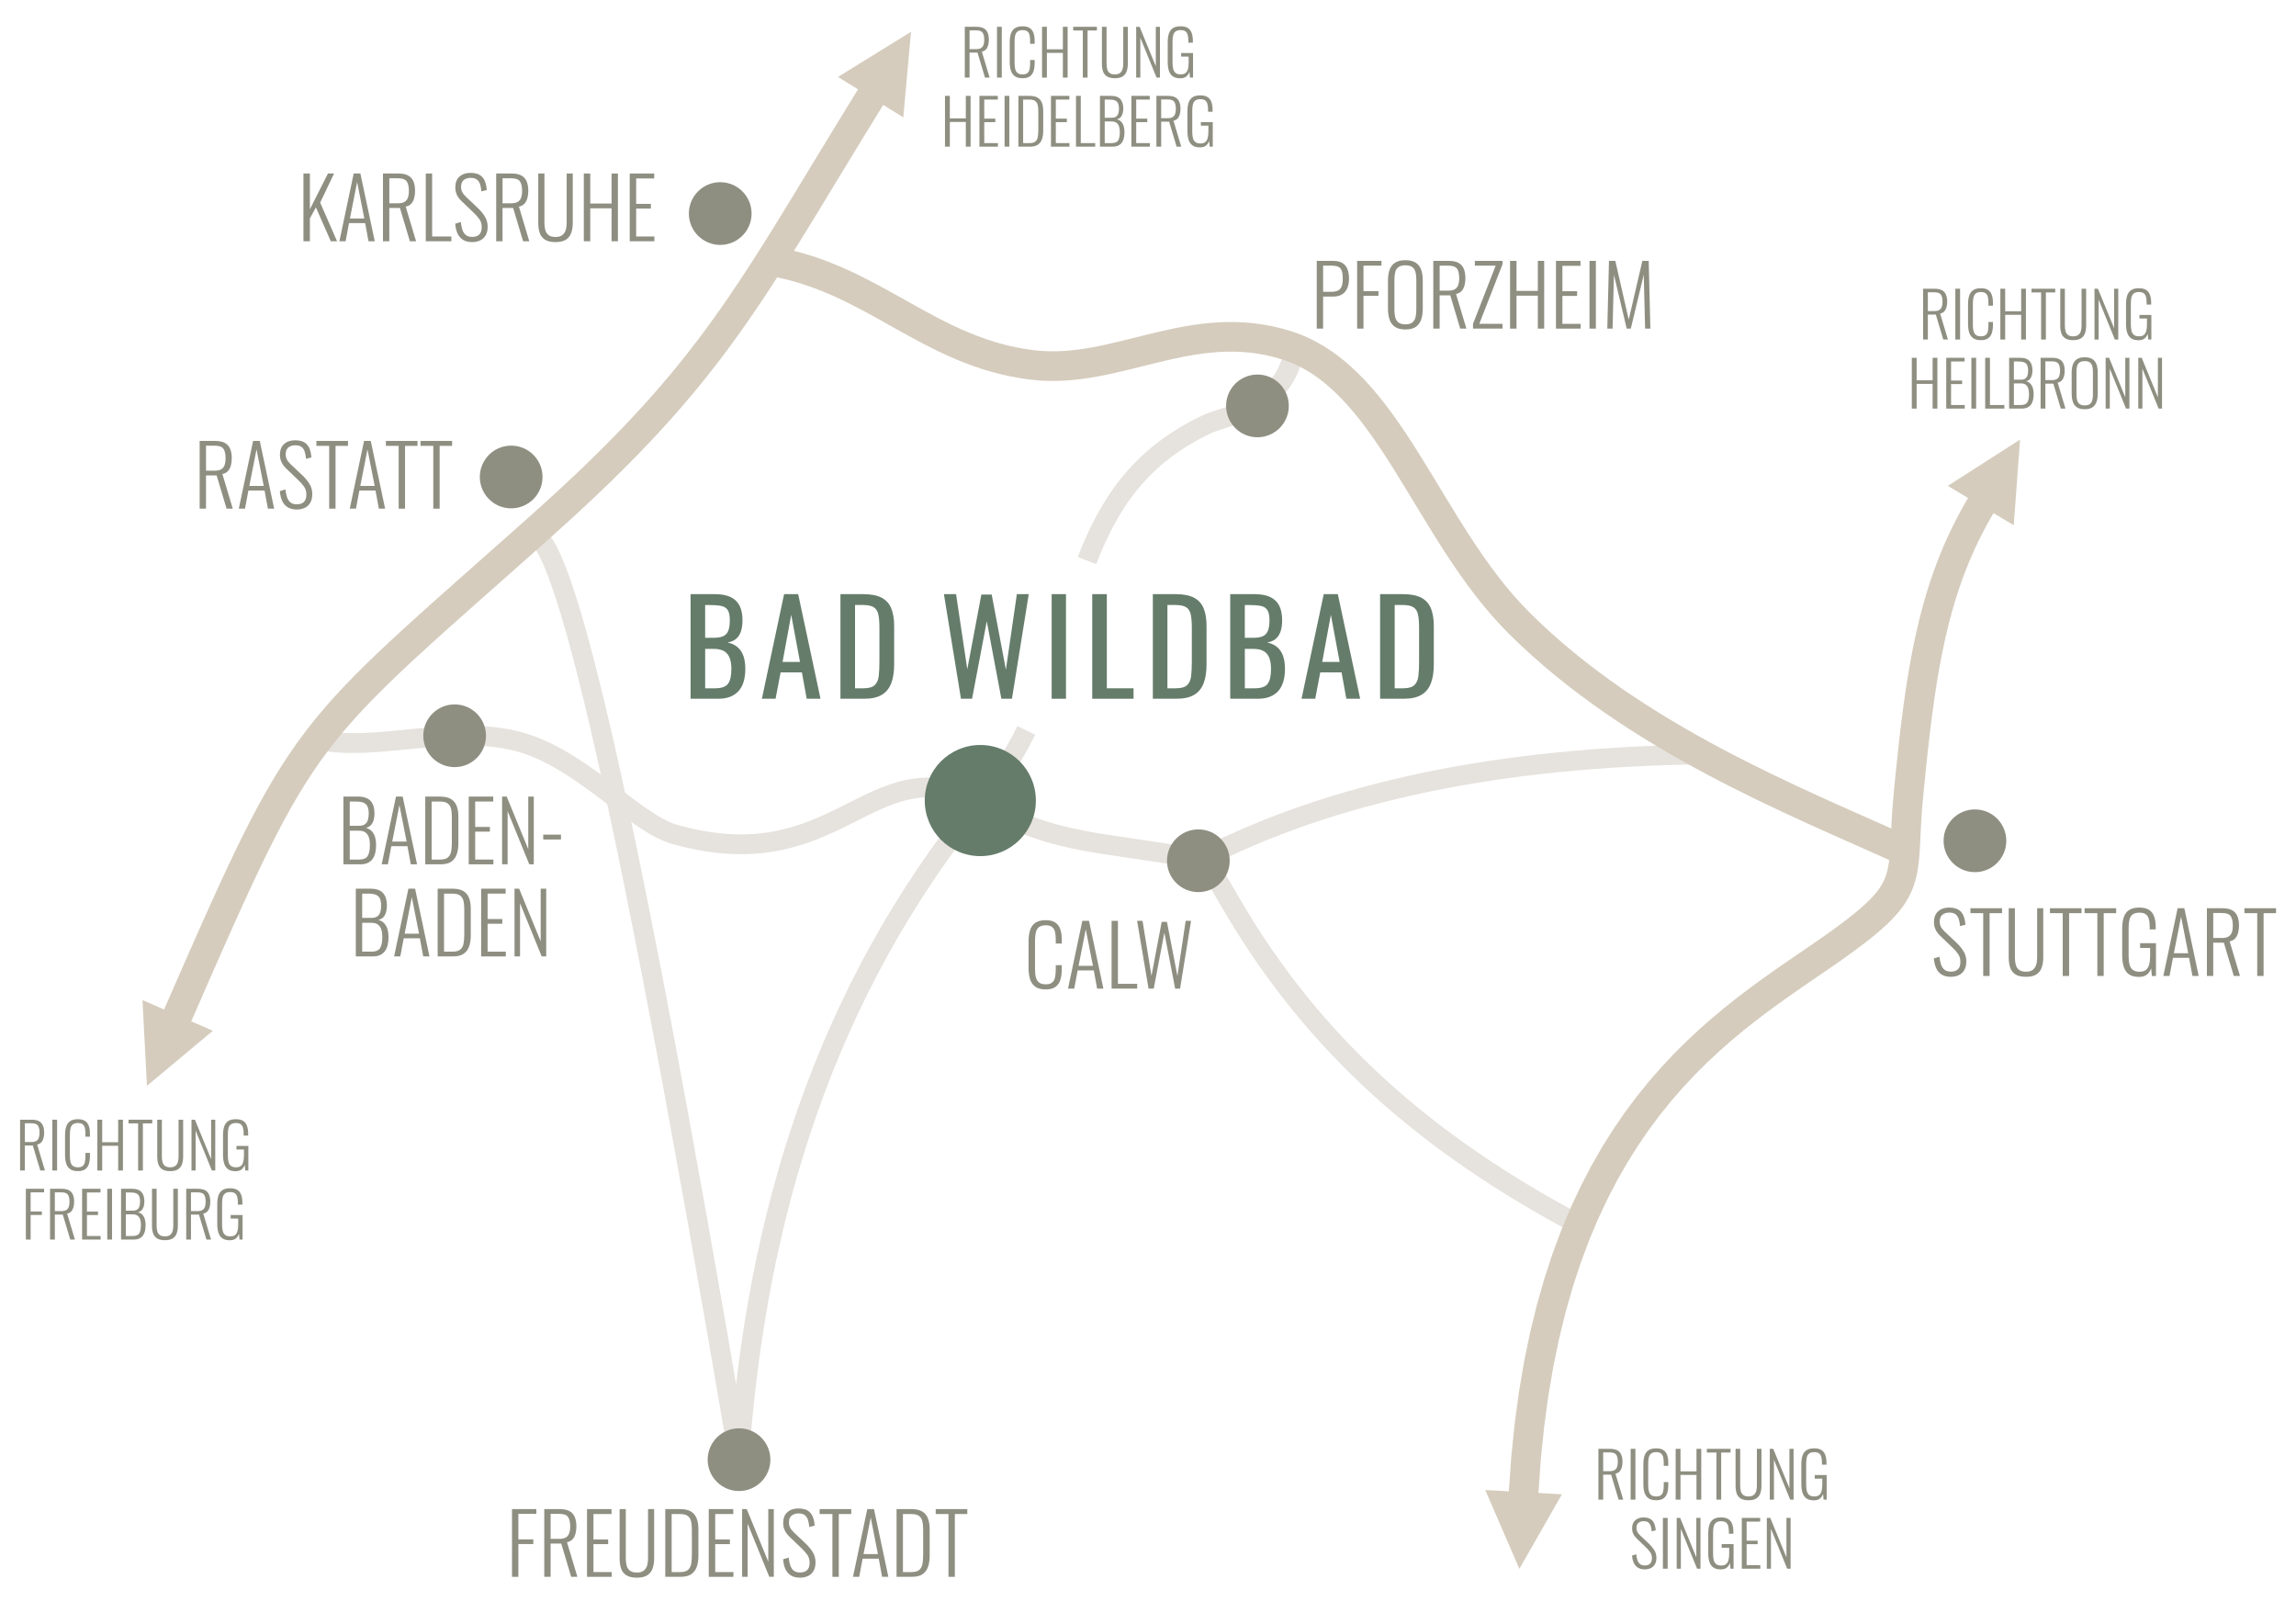 <svg xmlns="http://www.w3.org/2000/svg" xmlns:xlink="http://www.w3.org/1999/xlink" xml:space="preserve" width="232.481mm" height="163.336mm" style="shape-rendering:geometricPrecision; text-rendering:geometricPrecision; image-rendering:optimizeQuality; fill-rule:evenodd; clip-rule:evenodd" viewBox="0 0 236238 165976">
 <defs>
  <style type="text/css">
   <![CDATA[
    .str0 {stroke:#E6E2DD;stroke-width:2032.33}
    .str1 {stroke:#E6E2DD;stroke-width:2032.33;stroke-linejoin:round}
    .str2 {stroke:#D5CCBD;stroke-width:3048.49}
    .fil0 {fill:none}
    .fil5 {fill:#657C6A}
    .fil1 {fill:#8E8F81}
    .fil3 {fill:#657C6A;fill-rule:nonzero}
    .fil2 {fill:#8E8F81;fill-rule:nonzero}
    .fil4 {fill:#D5CCBD;fill-rule:nonzero}
   ]]>
  </style>
 </defs>
 <g id="Ebene_x0020_1">
  <rect class="fil0" width="236238" height="165976"></rect>
  <path class="fil0 str0" d="M162500 126024c-15478,-8203 -27365,-18412 -35944,-33275 -2816,-4880 -2499,-4299 -8530,-5243 -5586,-874 -11592,-1320 -17161,-5151 -11446,-5584 -14551,8291 -31514,3458 -4154,-1184 -9850,-8177 -16584,-9665 -6894,-1523 -14151,1192 -20086,-30"></path>
  <circle class="fil1" cx="74104" cy="21968" r="3226"></circle>
  <circle class="fil1" cx="203204" cy="86494" r="3226"></circle>
  <circle class="fil1" cx="46778" cy="75690" r="3226"></circle>
  <path class="fil0 str1" d="M105595 75138c-1221,2481 -2734,4911 -4731,7217 -16085,19790 -23080,42853 -24825,67806 -12140,-71457 -18644,-97474 -21607,-94938"></path>
  <path class="fil0 str1" d="M133120 35781c-513,5975 -7284,7103 -8781,7793 -7067,3259 -10264,8319 -12496,14095"></path>
  <circle class="fil1" cx="52595" cy="49069" r="3226"></circle>
  <path class="fil0 str0" d="M175037 77616c-20628,262 -37993,3787 -51738,10931"></path>
  <polygon class="fil2" points="31222,24819 31222,17850 31884,17850 31884,21532 33743,17850 34371,17850 32943,20844 34680,24819 34035,24819 32504,21335 31884,22470 31884,24819 "></polygon>
  <path id="1" class="fil2" d="M34921 24819l1471 -6969 688 0 1480 6969 -645 0 -344 -1867 -1660 0 -353 1867 -637 0zm1084 -2340l1480 0 -740 -3760 -740 3760z"></path>
  <path id="2" class="fil2" d="M39404 24819l0 -6969 1574 0c436,0 779,70 1028,211 249,141 429,344 538,611 109,267 163,584 163,951 0,258 -29,502 -86,731 -57,229 -155,424 -293,585 -138,161 -333,267 -585,318l1067 3562 -637 0 -1024 -3424 -1093 0 0 3424 -654 0zm654 -3906l886 0c292,0 519,-49 680,-146 161,-98 275,-241 344,-430 69,-189 103,-427 103,-714 0,-430 -75,-751 -224,-964 -149,-212 -445,-318 -886,-318l-903 0 0 2572z"></path>
  <polygon id="3" class="fil2" points="43809,24819 43809,17850 44463,17850 44463,24329 46441,24329 46441,24819 "></polygon>
  <path id="4" class="fil2" d="M48575 24905c-379,0 -693,-79 -942,-237 -249,-158 -437,-379 -564,-662 -126,-284 -204,-615 -232,-994l576 -172c29,287 80,546 155,779 75,232 192,416 353,551 161,135 381,202 663,202 310,0 551,-80 723,-241 172,-161 258,-416 258,-766 0,-310 -76,-576 -228,-800 -152,-224 -360,-459 -624,-705l-1230 -1179c-218,-212 -379,-432 -482,-658 -103,-227 -155,-475 -155,-744 0,-482 143,-852 430,-1110 287,-258 668,-387 1144,-387 247,0 469,32 667,95 198,63 367,165 508,305 141,141 251,323 331,546 80,224 135,496 163,817l-559 146c-23,-292 -70,-543 -142,-753 -72,-209 -184,-368 -336,-477 -152,-109 -363,-164 -632,-164 -287,0 -522,75 -706,224 -184,149 -275,381 -275,697 0,189 36,361 108,516 72,155 199,321 383,499l1230 1162c275,258 513,545 714,860 201,316 301,671 301,1067 0,350 -67,642 -202,878 -135,235 -323,412 -563,529 -241,118 -519,176 -835,176z"></path>
  <path id="5" class="fil2" d="M51053 24819l0 -6969 1574 0c436,0 779,70 1028,211 249,141 429,344 538,611 109,267 163,584 163,951 0,258 -29,502 -86,731 -57,229 -155,424 -293,585 -138,161 -333,267 -585,318l1067 3562 -637 0 -1024 -3424 -1093 0 0 3424 -654 0zm654 -3906l886 0c292,0 519,-49 680,-146 161,-98 275,-241 344,-430 69,-189 103,-427 103,-714 0,-430 -75,-751 -224,-964 -149,-212 -445,-318 -886,-318l-903 0 0 2572z"></path>
  <path id="6" class="fil2" d="M57162 24905c-470,0 -836,-85 -1097,-254 -261,-169 -440,-404 -538,-706 -98,-301 -146,-644 -146,-1028l0 -5068 637 0 0 5085c0,270 30,515 90,736 60,221 173,394 340,520 166,126 404,189 714,189 298,0 531,-65 697,-194 166,-129 282,-303 348,-520 66,-218 99,-462 99,-731l0 -5085 628 0 0 5068c0,384 -52,727 -155,1028 -103,301 -284,536 -542,706 -258,169 -617,254 -1076,254z"></path>
  <polygon id="7" class="fil2" points="60070,24819 60070,17850 60732,17850 60732,20939 62926,20939 62926,17850 63580,17850 63580,24819 62926,24819 62926,21429 60732,21429 60732,24819 "></polygon>
  <polygon id="8" class="fil2" points="64793,24819 64793,17850 67314,17850 67314,18358 65455,18358 65455,20973 66970,20973 66970,21455 65455,21455 65455,24329 67331,24329 67331,24819 "></polygon>
  <path class="fil2" d="M135481 33806l0 -6969 1669 0c419,0 749,77 989,232 241,155 412,370 512,645 100,275 151,599 151,972 0,327 -53,630 -159,908 -106,278 -281,500 -525,667 -244,166 -564,250 -959,250l-1024 0 0 3295 -654 0zm654 -3786l835 0c281,0 509,-42 684,-125 175,-83 303,-222 383,-417 80,-195 121,-459 121,-791 0,-356 -34,-632 -103,-830 -69,-198 -188,-336 -357,-413 -169,-77 -409,-116 -718,-116l-843 0 0 2693z"></path>
  <polygon id="1" class="fil2" points="139637,33806 139637,26837 142140,26837 142140,27327 140290,27327 140290,29951 141830,29951 141830,30433 140290,30433 140290,33806 "></polygon>
  <path id="2" class="fil2" d="M144609 33892c-465,0 -827,-90 -1088,-271 -261,-181 -444,-433 -551,-757 -106,-324 -159,-695 -159,-1114l0 -2891c0,-424 56,-793 168,-1105 112,-313 298,-555 559,-727 261,-172 618,-258 1071,-258 447,0 802,86 1063,258 261,172 446,414 555,727 109,313 163,681 163,1105l0 2899c0,419 -53,787 -159,1106 -106,318 -288,569 -546,753 -258,184 -617,275 -1076,275zm0 -525c304,0 536,-62 697,-185 161,-123 271,-295 331,-516 60,-221 90,-477 90,-770l0 -3158c0,-293 -30,-548 -90,-766 -60,-218 -171,-386 -331,-503 -161,-118 -393,-176 -697,-176 -310,0 -546,59 -710,176 -163,118 -275,285 -336,503 -60,218 -90,473 -90,766l0 3158c0,293 30,549 90,770 60,221 172,393 336,516 164,123 400,185 710,185z"></path>
  <path id="3" class="fil2" d="M147474 33806l0 -6969 1574 0c436,0 779,70 1028,211 249,141 429,344 538,611 109,267 163,584 163,951 0,258 -29,502 -86,731 -57,229 -155,424 -293,585 -138,161 -333,267 -585,318l1067 3562 -637 0 -1024 -3424 -1093 0 0 3424 -654 0zm654 -3906l886 0c292,0 519,-49 680,-146 161,-98 275,-241 344,-430 69,-189 103,-427 103,-714 0,-430 -75,-751 -224,-964 -149,-212 -445,-318 -886,-318l-903 0 0 2572z"></path>
  <polygon id="4" class="fil2" points="151561,33806 151561,33315 153893,27327 151750,27327 151750,26837 154598,26837 154598,27181 152206,33315 154598,33315 154598,33806 "></polygon>
  <polygon id="5" class="fil2" points="155372,33806 155372,26837 156035,26837 156035,29926 158229,29926 158229,26837 158883,26837 158883,33806 158229,33806 158229,30416 156035,30416 156035,33806 "></polygon>
  <polygon id="6" class="fil2" points="160096,33806 160096,26837 162617,26837 162617,27345 160758,27345 160758,29960 162272,29960 162272,30442 160758,30442 160758,33315 162634,33315 162634,33806 "></polygon>
  <polygon id="7" class="fil2" points="163546,33806 163546,26837 164200,26837 164200,33806 "></polygon>
  <polygon id="8" class="fil2" points="165378,33806 165550,26837 166204,26837 167581,32885 168983,26837 169637,26837 169809,33806 169267,33806 169129,28257 167796,33806 167374,33806 166058,28265 165920,33806 "></polygon>
  <path class="fil2" d="M107594 101786c-470,0 -833,-98 -1088,-293 -255,-195 -432,-457 -529,-787 -97,-330 -146,-695 -146,-1097l0 -2770c0,-430 50,-809 151,-1136 100,-327 280,-582 538,-766 258,-184 617,-275 1076,-275 419,0 747,80 985,241 238,161 409,389 512,684 103,295 155,647 155,1054l0 422 -619 0 0 -404c0,-304 -24,-565 -73,-783 -49,-218 -148,-387 -297,-508 -149,-120 -367,-181 -654,-181 -315,0 -552,65 -710,194 -158,129 -264,311 -318,546 -55,235 -82,508 -82,817l0 2968c0,344 33,631 99,860 66,229 179,401 340,516 161,115 384,172 671,172 293,0 512,-63 658,-189 146,-126 244,-303 293,-529 49,-227 73,-492 73,-796l0 -456 619 0 0 413c0,407 -47,767 -142,1080 -95,313 -261,558 -499,736 -238,178 -575,267 -1011,267z"></path>
  <path id="1" class="fil2" d="M109891 101700l1471 -6969 688 0 1480 6969 -645 0 -344 -1867 -1660 0 -353 1867 -637 0zm1084 -2340l1480 0 -740 -3760 -740 3760z"></path>
  <polygon id="2" class="fil2" points="114374,101700 114374,94731 115027,94731 115027,101209 117006,101209 117006,101700 "></polygon>
  <polygon id="3" class="fil2" points="118176,101700 116998,94731 117557,94731 118477,100392 119527,94834 120069,94834 121145,100400 121996,94731 122547,94731 121420,101700 120912,101700 119802,95952 118710,101700 "></polygon>
  <path class="fil2" d="M200717 100488c-379,0 -693,-79 -942,-237 -249,-158 -437,-379 -564,-662 -126,-284 -204,-615 -232,-994l576 -172c29,287 80,546 155,779 75,232 192,416 353,551 161,135 381,202 663,202 310,0 551,-80 723,-241 172,-161 258,-416 258,-766 0,-310 -76,-576 -228,-800 -152,-224 -360,-459 -624,-705l-1230 -1179c-218,-212 -379,-432 -482,-658 -103,-227 -155,-475 -155,-744 0,-482 143,-852 430,-1110 287,-258 668,-387 1144,-387 247,0 469,32 667,95 198,63 367,165 508,305 141,141 251,323 331,546 80,224 135,496 163,817l-559 146c-23,-292 -70,-543 -142,-753 -72,-209 -184,-368 -336,-477 -152,-109 -363,-164 -632,-164 -287,0 -522,75 -706,224 -184,149 -275,381 -275,697 0,189 36,361 108,516 72,155 199,321 383,499l1230 1162c275,258 513,545 714,860 201,316 301,671 301,1067 0,350 -67,642 -202,878 -135,235 -323,412 -563,529 -241,118 -519,176 -835,176z"></path>
  <polygon id="1" class="fil2" points="204056,100401 204056,93940 202739,93940 202739,93433 205991,93433 205991,93940 204710,93940 204710,100401 "></polygon>
  <path id="2" class="fil2" d="M208461 100488c-470,0 -836,-85 -1097,-254 -261,-169 -440,-404 -538,-706 -98,-301 -146,-644 -146,-1028l0 -5068 637 0 0 5085c0,270 30,515 90,736 60,221 173,394 340,520 166,126 404,189 714,189 298,0 531,-65 697,-194 166,-129 282,-303 348,-520 66,-218 99,-462 99,-731l0 -5085 628 0 0 5068c0,384 -52,727 -155,1028 -103,301 -284,536 -542,706 -258,169 -617,254 -1076,254z"></path>
  <polygon id="3" class="fil2" points="212238,100401 212238,93940 210921,93940 210921,93433 214173,93433 214173,93940 212892,93940 212892,100401 "></polygon>
  <polygon id="4" class="fil2" points="215799,100401 215799,93940 214483,93940 214483,93433 217735,93433 217735,93940 216453,93940 216453,100401 "></polygon>
  <path id="5" class="fil2" d="M220075 100496c-442,0 -787,-92 -1037,-275 -249,-184 -426,-443 -529,-779 -103,-336 -155,-724 -155,-1166l0 -2719c0,-447 50,-834 151,-1161 100,-327 278,-581 533,-761 255,-181 615,-271 1080,-271 419,0 750,77 994,232 244,155 420,381 529,680 109,298 163,662 163,1093l0 241 -619 0 0 -241c0,-333 -30,-608 -90,-826 -60,-218 -165,-381 -314,-490 -149,-109 -367,-164 -654,-164 -321,0 -562,69 -723,206 -161,138 -265,327 -314,568 -49,241 -73,516 -73,826l0 2865c0,338 30,627 90,865 60,238 172,422 336,551 164,129 394,194 693,194 293,0 516,-65 671,-194 155,-129 264,-314 327,-555 63,-241 95,-533 95,-878l0 -817 -1032 0 0 -490 1635 0 0 3373 -422 0 -77 -791c-86,264 -228,477 -426,641 -198,164 -475,245 -830,245z"></path>
  <path id="6" class="fil2" d="M222588 100401l1471 -6969 688 0 1480 6969 -645 0 -344 -1867 -1660 0 -353 1867 -637 0zm1084 -2340l1480 0 -740 -3760 -740 3760z"></path>
  <path id="7" class="fil2" d="M227070 100401l0 -6969 1574 0c436,0 779,70 1028,211 249,141 429,344 538,611 109,267 163,584 163,951 0,258 -29,502 -86,731 -57,229 -155,424 -293,585 -138,161 -333,267 -585,318l1067 3562 -637 0 -1024 -3424 -1093 0 0 3424 -654 0zm654 -3906l886 0c292,0 519,-49 680,-146 161,-98 275,-241 344,-430 69,-189 103,-427 103,-714 0,-430 -75,-751 -224,-964 -149,-212 -445,-318 -886,-318l-903 0 0 2572z"></path>
  <polygon id="8" class="fil2" points="232249,100401 232249,93940 230933,93940 230933,93433 234185,93433 234185,93940 232903,93940 232903,100401 "></polygon>
  <path class="fil2" d="M2067 120414l0 -5227 1181 0c327,0 584,53 771,158 187,105 322,258 403,458 82,200 123,438 123,713 0,194 -22,376 -65,548 -43,172 -116,318 -219,439 -103,121 -250,200 -439,239l800 2671 -477 0 -768 -2568 -819 0 0 2568 -490 0zm490 -2929l665 0c219,0 389,-37 510,-110 120,-73 206,-181 258,-323 52,-142 77,-320 77,-536 0,-323 -56,-564 -168,-723 -112,-159 -333,-239 -665,-239l-677 0 0 1929z"></path>
  <polygon id="1" class="fil2" points="5384,120414 5384,115187 5874,115187 5874,120414 "></polygon>
  <path id="2" class="fil2" d="M8016 120478c-353,0 -625,-73 -816,-219 -191,-146 -324,-343 -397,-590 -73,-247 -110,-522 -110,-823l0 -2078c0,-323 38,-607 113,-852 75,-245 210,-437 403,-574 194,-138 462,-206 807,-206 314,0 560,60 739,181 179,120 307,291 384,513 77,222 116,485 116,790l0 316 -465 0 0 -303c0,-228 -18,-424 -55,-587 -37,-163 -111,-290 -223,-381 -112,-90 -275,-136 -490,-136 -237,0 -414,48 -532,145 -118,97 -198,233 -239,410 -41,176 -61,381 -61,613l0 2226c0,258 25,473 74,645 49,172 134,301 255,387 120,86 288,129 503,129 219,0 384,-47 494,-142 110,-95 183,-227 219,-397 37,-170 55,-369 55,-597l0 -342 465 0 0 310c0,305 -36,575 -106,810 -71,234 -196,418 -374,552 -179,133 -431,200 -758,200z"></path>
  <polygon id="3" class="fil2" points="10017,120414 10017,115187 10514,115187 10514,117503 12159,117503 12159,115187 12649,115187 12649,120414 12159,120414 12159,117871 10514,117871 10514,120414 "></polygon>
  <polygon id="4" class="fil2" points="14211,120414 14211,115568 13224,115568 13224,115187 15663,115187 15663,115568 14701,115568 14701,120414 "></polygon>
  <path id="5" class="fil2" d="M17515 120478c-353,0 -627,-63 -823,-190 -196,-127 -330,-303 -403,-529 -73,-226 -110,-483 -110,-771l0 -3801 477 0 0 3813c0,202 23,386 68,552 45,166 130,296 255,390 125,95 303,142 536,142 224,0 398,-48 523,-145 125,-97 212,-227 261,-390 49,-164 74,-346 74,-549l0 -3813 471 0 0 3801c0,288 -39,545 -116,771 -77,226 -213,402 -407,529 -194,127 -462,190 -807,190z"></path>
  <polygon id="6" class="fil2" points="19702,120414 19702,115187 20057,115187 21722,119246 21722,115187 22148,115187 22148,120414 21799,120414 20128,116310 20128,120414 "></polygon>
  <path id="7" class="fil2" d="M24238 120485c-331,0 -590,-69 -778,-207 -187,-138 -319,-332 -397,-584 -77,-252 -116,-543 -116,-874l0 -2039c0,-336 38,-626 113,-871 75,-245 209,-436 400,-571 191,-135 461,-203 810,-203 314,0 562,58 745,174 183,116 315,286 397,510 82,224 123,497 123,819l0 181 -465 0 0 -181c0,-249 -23,-456 -68,-619 -45,-163 -124,-286 -236,-368 -112,-82 -275,-123 -490,-123 -241,0 -422,52 -542,155 -120,103 -199,245 -236,426 -37,181 -55,387 -55,619l0 2149c0,254 23,470 68,649 45,179 129,316 252,413 123,97 296,145 519,145 219,0 387,-48 503,-145 116,-97 198,-236 245,-416 47,-181 71,-400 71,-658l0 -613 -774 0 0 -368 1226 0 0 2529 -316 0 -58 -594c-65,198 -171,358 -319,481 -148,123 -356,184 -623,184z"></path>
  <polygon id="8" class="fil2" points="2661,127519 2661,122292 4538,122292 4538,122660 3151,122660 3151,124628 4306,124628 4306,124989 3151,124989 3151,127519 "></polygon>
  <path id="9" class="fil2" d="M5151 127519l0 -5227 1181 0c327,0 584,53 771,158 187,105 322,258 403,458 82,200 123,438 123,713 0,194 -22,376 -65,548 -43,172 -116,318 -219,439 -103,121 -250,200 -439,239l800 2671 -477 0 -768 -2568 -819 0 0 2568 -490 0zm490 -2929l665 0c219,0 389,-37 510,-110 120,-73 206,-181 258,-323 52,-142 77,-320 77,-536 0,-323 -56,-564 -168,-723 -112,-159 -333,-239 -665,-239l-677 0 0 1929z"></path>
  <polygon id="10" class="fil2" points="8449,127519 8449,122292 10339,122292 10339,122673 8945,122673 8945,124635 10081,124635 10081,124996 8945,124996 8945,127151 10352,127151 10352,127519 "></polygon>
  <polygon id="11" class="fil2" points="11036,127519 11036,122292 11527,122292 11527,127519 "></polygon>
  <path id="12" class="fil2" d="M12456 127519l0 -5227 1123 0c237,0 437,30 600,90 164,60 295,148 394,265 99,116 171,255 216,416 45,161 68,339 68,532 0,168 -21,330 -61,487 -41,157 -109,290 -203,400 -95,110 -228,182 -400,216 202,56 361,152 477,287 116,136 197,293 242,471 45,179 68,362 68,552 0,206 -18,401 -55,584 -37,183 -101,343 -194,481 -92,138 -218,246 -377,326 -159,80 -361,119 -607,119l-1291 0zm490 -368l703 0c340,0 567,-92 681,-277 114,-185 171,-473 171,-865 0,-211 -26,-398 -77,-561 -52,-163 -139,-291 -261,-384 -123,-92 -289,-139 -500,-139l-716 0 0 2226zm0 -2607l710 0c202,0 357,-40 465,-119 108,-80 183,-189 226,-329 43,-140 65,-306 65,-500 0,-211 -29,-385 -87,-523 -58,-138 -158,-239 -300,-303 -142,-65 -346,-97 -613,-97l-465 0 0 1871z"></path>
  <path id="13" class="fil2" d="M16973 127583c-353,0 -627,-63 -823,-190 -196,-127 -330,-303 -403,-529 -73,-226 -110,-483 -110,-771l0 -3801 477 0 0 3813c0,202 23,386 68,552 45,166 130,296 255,390 125,95 303,142 536,142 224,0 398,-48 523,-145 125,-97 212,-227 261,-390 49,-164 74,-346 74,-549l0 -3813 471 0 0 3801c0,288 -39,545 -116,771 -77,226 -213,402 -407,529 -194,127 -462,190 -807,190z"></path>
  <path id="14" class="fil2" d="M19160 127519l0 -5227 1181 0c327,0 584,53 771,158 187,105 322,258 403,458 82,200 123,438 123,713 0,194 -22,376 -65,548 -43,172 -116,318 -219,439 -103,121 -250,200 -439,239l800 2671 -477 0 -768 -2568 -819 0 0 2568 -490 0zm490 -2929l665 0c219,0 389,-37 510,-110 120,-73 206,-181 258,-323 52,-142 77,-320 77,-536 0,-323 -56,-564 -168,-723 -112,-159 -333,-239 -665,-239l-677 0 0 1929z"></path>
  <path id="15" class="fil2" d="M23645 127590c-331,0 -590,-69 -778,-207 -187,-138 -319,-332 -397,-584 -77,-252 -116,-543 -116,-874l0 -2039c0,-336 38,-626 113,-871 75,-245 209,-436 400,-571 191,-135 461,-203 810,-203 314,0 562,58 745,174 183,116 315,286 397,510 82,224 123,497 123,819l0 181 -465 0 0 -181c0,-249 -23,-456 -68,-619 -45,-163 -124,-286 -236,-368 -112,-82 -275,-123 -490,-123 -241,0 -422,52 -542,155 -120,103 -199,245 -236,426 -37,181 -55,387 -55,619l0 2149c0,254 23,470 68,649 45,179 129,316 252,413 123,97 296,145 519,145 219,0 387,-48 503,-145 116,-97 198,-236 245,-416 47,-181 71,-400 71,-658l0 -613 -774 0 0 -368 1226 0 0 2529 -316 0 -58 -594c-65,198 -171,358 -319,481 -148,123 -356,184 -623,184z"></path>
  <polygon class="fil2" points="52681,162214 52681,155245 55184,155245 55184,155735 53334,155735 53334,158359 54874,158359 54874,158841 53334,158841 53334,162214 "></polygon>
  <path id="1" class="fil2" d="M56001 162214l0 -6969 1574 0c436,0 779,70 1028,211 249,141 429,344 538,611 109,267 163,584 163,951 0,258 -29,502 -86,731 -57,229 -155,424 -293,585 -138,161 -333,267 -585,318l1067 3562 -637 0 -1024 -3424 -1093 0 0 3424 -654 0zm654 -3906l886 0c292,0 519,-49 680,-146 161,-98 275,-241 344,-430 69,-189 103,-427 103,-714 0,-430 -75,-751 -224,-964 -149,-212 -445,-318 -886,-318l-903 0 0 2572z"></path>
  <polygon id="2" class="fil2" points="60398,162214 60398,155245 62919,155245 62919,155753 61060,155753 61060,158368 62575,158368 62575,158850 61060,158850 61060,161723 62936,161723 62936,162214 "></polygon>
  <path id="3" class="fil2" d="M65534 162300c-470,0 -836,-85 -1097,-254 -261,-169 -440,-404 -538,-706 -98,-301 -146,-644 -146,-1028l0 -5068 637 0 0 5085c0,270 30,515 90,736 60,221 173,394 340,520 166,126 404,189 714,189 298,0 531,-65 697,-194 166,-129 282,-303 348,-520 66,-218 99,-462 99,-731l0 -5085 628 0 0 5068c0,384 -52,727 -155,1028 -103,301 -284,536 -542,706 -258,169 -617,254 -1076,254z"></path>
  <path id="4" class="fil2" d="M68451 162214l0 -6969 1514 0c488,0 867,85 1140,254 272,169 466,409 581,718 115,310 172,668 172,1075l0 2770c0,430 -57,807 -172,1131 -115,324 -304,575 -568,753 -264,178 -628,267 -1093,267l-1574 0zm654 -490l878 0c367,0 637,-76 809,-228 172,-152 281,-361 327,-628 46,-267 69,-569 69,-908l0 -2598c0,-350 -30,-644 -90,-882 -60,-238 -178,-419 -353,-542 -175,-123 -437,-185 -787,-185l-852 0 0 5971z"></path>
  <polygon id="5" class="fil2" points="72925,162214 72925,155245 75446,155245 75446,155753 73587,155753 73587,158368 75101,158368 75101,158850 73587,158850 73587,161723 75463,161723 75463,162214 "></polygon>
  <polygon id="6" class="fil2" points="76357,162214 76357,155245 76831,155245 79050,160657 79050,155245 79618,155245 79618,162214 79154,162214 76925,156742 76925,162214 "></polygon>
  <path id="7" class="fil2" d="M82311 162300c-379,0 -693,-79 -942,-237 -249,-158 -437,-379 -564,-662 -126,-284 -204,-615 -232,-994l576 -172c29,287 80,546 155,779 75,232 192,416 353,551 161,135 381,202 663,202 310,0 551,-80 723,-241 172,-161 258,-416 258,-766 0,-310 -76,-576 -228,-800 -152,-224 -360,-459 -624,-705l-1230 -1179c-218,-212 -379,-432 -482,-658 -103,-227 -155,-475 -155,-744 0,-482 143,-852 430,-1110 287,-258 668,-387 1144,-387 247,0 469,32 667,95 198,63 367,165 508,305 141,141 251,323 331,546 80,224 135,496 163,817l-559 146c-23,-292 -70,-543 -142,-753 -72,-209 -184,-368 -336,-477 -152,-109 -363,-164 -632,-164 -287,0 -522,75 -706,224 -184,149 -275,381 -275,697 0,189 36,361 108,516 72,155 199,321 383,499l1230 1162c275,258 513,545 714,860 201,316 301,671 301,1067 0,350 -67,642 -202,878 -135,235 -323,412 -563,529 -241,118 -519,176 -835,176z"></path>
  <polygon id="8" class="fil2" points="85649,162214 85649,155753 84333,155753 84333,155245 87585,155245 87585,155753 86303,155753 86303,162214 "></polygon>
  <path id="9" class="fil2" d="M87766 162214l1471 -6969 688 0 1480 6969 -645 0 -344 -1867 -1660 0 -353 1867 -637 0zm1084 -2340l1480 0 -740 -3760 -740 3760z"></path>
  <path id="10" class="fil2" d="M92248 162214l0 -6969 1514 0c488,0 867,85 1140,254 272,169 466,409 581,718 115,310 172,668 172,1075l0 2770c0,430 -57,807 -172,1131 -115,324 -304,575 -568,753 -264,178 -628,267 -1093,267l-1574 0zm654 -490l878 0c367,0 637,-76 809,-228 172,-152 281,-361 327,-628 46,-267 69,-569 69,-908l0 -2598c0,-350 -30,-644 -90,-882 -60,-238 -178,-419 -353,-542 -175,-123 -437,-185 -787,-185l-852 0 0 5971z"></path>
  <polygon id="11" class="fil2" points="97591,162214 97591,155753 96275,155753 96275,155245 99527,155245 99527,155753 98245,155753 98245,162214 "></polygon>
  <path class="fil2" d="M164462 154273l0 -5227 1181 0c327,0 584,53 771,158 187,105 322,258 403,458 82,200 123,438 123,713 0,194 -22,376 -65,548 -43,172 -116,318 -219,439 -103,121 -250,200 -439,239l800 2671 -477 0 -768 -2568 -819 0 0 2568 -490 0zm490 -2929l665 0c219,0 389,-37 510,-110 120,-73 206,-181 258,-323 52,-142 77,-320 77,-536 0,-323 -56,-564 -168,-723 -112,-159 -333,-239 -665,-239l-677 0 0 1929z"></path>
  <polygon id="1" class="fil2" points="167779,154273 167779,149046 168269,149046 168269,154273 "></polygon>
  <path id="2" class="fil2" d="M170411 154337c-353,0 -625,-73 -816,-219 -191,-146 -324,-343 -397,-590 -73,-247 -110,-522 -110,-823l0 -2078c0,-323 38,-607 113,-852 75,-245 210,-437 403,-574 194,-138 462,-206 807,-206 314,0 560,60 739,181 179,120 307,291 384,513 77,222 116,485 116,790l0 316 -465 0 0 -303c0,-228 -18,-424 -55,-587 -37,-163 -111,-290 -223,-381 -112,-90 -275,-136 -490,-136 -237,0 -414,48 -532,145 -118,97 -198,233 -239,410 -41,176 -61,381 -61,613l0 2226c0,258 25,473 74,645 49,172 134,301 255,387 120,86 288,129 503,129 219,0 384,-47 494,-142 110,-95 183,-227 219,-397 37,-170 55,-369 55,-597l0 -342 465 0 0 310c0,305 -36,575 -106,810 -71,234 -196,418 -374,552 -179,133 -431,200 -758,200z"></path>
  <polygon id="3" class="fil2" points="172411,154273 172411,149046 172908,149046 172908,151363 174554,151363 174554,149046 175044,149046 175044,154273 174554,154273 174554,151731 172908,151731 172908,154273 "></polygon>
  <polygon id="4" class="fil2" points="176606,154273 176606,149427 175619,149427 175619,149046 178058,149046 178058,149427 177096,149427 177096,154273 "></polygon>
  <path id="5" class="fil2" d="M179910 154337c-353,0 -627,-63 -823,-190 -196,-127 -330,-303 -403,-529 -73,-226 -110,-483 -110,-771l0 -3801 477 0 0 3813c0,202 23,386 68,552 45,166 130,296 255,390 125,95 303,142 536,142 224,0 398,-48 523,-145 125,-97 212,-227 261,-390 49,-164 74,-346 74,-549l0 -3813 471 0 0 3801c0,288 -39,545 -116,771 -77,226 -213,402 -407,529 -194,127 -462,190 -807,190z"></path>
  <polygon id="6" class="fil2" points="182097,154273 182097,149046 182452,149046 184117,153105 184117,149046 184543,149046 184543,154273 184194,154273 182523,150169 182523,154273 "></polygon>
  <path id="7" class="fil2" d="M186633 154344c-331,0 -590,-69 -778,-207 -187,-138 -319,-332 -397,-584 -77,-252 -116,-543 -116,-874l0 -2039c0,-336 38,-626 113,-871 75,-245 209,-436 400,-571 191,-135 461,-203 810,-203 314,0 562,58 745,174 183,116 315,286 397,510 82,224 123,497 123,819l0 181 -465 0 0 -181c0,-249 -23,-456 -68,-619 -45,-163 -124,-286 -236,-368 -112,-82 -275,-123 -490,-123 -241,0 -422,52 -542,155 -120,103 -199,245 -236,426 -37,181 -55,387 -55,619l0 2149c0,254 23,470 68,649 45,179 129,316 252,413 123,97 296,145 519,145 219,0 387,-48 503,-145 116,-97 198,-236 245,-416 47,-181 71,-400 71,-658l0 -613 -774 0 0 -368 1226 0 0 2529 -316 0 -58 -594c-65,198 -171,358 -319,481 -148,123 -356,184 -623,184z"></path>
  <path id="8" class="fil2" d="M169227 161443c-284,0 -519,-59 -707,-177 -187,-118 -328,-284 -423,-497 -95,-213 -153,-461 -174,-745l432 -129c22,215 60,410 116,584 56,174 144,312 265,413 120,101 286,152 497,152 232,0 413,-60 542,-181 129,-120 194,-312 194,-574 0,-232 -57,-432 -171,-600 -114,-168 -270,-344 -468,-529l-923 -884c-164,-159 -284,-324 -361,-494 -77,-170 -116,-356 -116,-558 0,-361 108,-639 323,-832 215,-194 501,-290 858,-290 185,0 352,24 500,71 148,47 275,124 381,229 105,105 188,242 248,410 60,168 101,372 123,613l-419 110c-17,-219 -53,-408 -106,-565 -54,-157 -138,-276 -252,-358 -114,-82 -272,-123 -474,-123 -215,0 -392,56 -529,168 -138,112 -206,286 -206,523 0,142 27,271 81,387 54,116 149,241 287,374l923 871c206,194 385,409 536,645 151,237 226,503 226,800 0,262 -51,482 -152,658 -101,176 -242,309 -423,397 -181,88 -389,132 -626,132z"></path>
  <polygon id="9" class="fil2" points="171098,161378 171098,156152 171589,156152 171589,161378 "></polygon>
  <polygon id="10" class="fil2" points="172518,161378 172518,156152 172873,156152 174538,160210 174538,156152 174963,156152 174963,161378 174615,161378 172944,157274 172944,161378 "></polygon>
  <path id="11" class="fil2" d="M177054 161449c-331,0 -590,-69 -778,-207 -187,-138 -319,-332 -397,-584 -77,-252 -116,-543 -116,-874l0 -2039c0,-336 38,-626 113,-871 75,-245 209,-436 400,-571 191,-135 461,-203 810,-203 314,0 562,58 745,174 183,116 315,286 397,510 82,224 123,497 123,819l0 181 -465 0 0 -181c0,-249 -23,-456 -68,-619 -45,-163 -124,-286 -236,-368 -112,-82 -275,-123 -490,-123 -241,0 -422,52 -542,155 -120,103 -199,245 -236,426 -37,181 -55,387 -55,619l0 2149c0,254 23,470 68,649 45,179 129,316 252,413 123,97 296,145 519,145 219,0 387,-48 503,-145 116,-97 198,-236 245,-416 47,-181 71,-400 71,-658l0 -613 -774 0 0 -368 1226 0 0 2529 -316 0 -58 -594c-65,198 -171,358 -319,481 -148,123 -356,184 -623,184z"></path>
  <polygon id="12" class="fil2" points="179216,161378 179216,156152 181107,156152 181107,156532 179713,156532 179713,158494 180848,158494 180848,158855 179713,158855 179713,161010 181119,161010 181119,161378 "></polygon>
  <polygon id="13" class="fil2" points="181790,161378 181790,156152 182145,156152 183810,160210 183810,156152 184236,156152 184236,161378 183888,161378 182216,157274 182216,161378 "></polygon>
  <path class="fil3" d="M71054 71882l0 -10761 2471 0c487,0 910,53 1269,159 359,106 658,270 897,492 239,221 416,503 531,844 115,341 173,742 173,1202 0,443 -55,826 -166,1149 -111,323 -279,578 -505,764 -226,186 -516,306 -870,359 434,97 784,263 1049,498 266,235 463,536 591,903 128,368 193,808 193,1322 0,461 -53,881 -159,1262 -106,381 -272,704 -498,970 -226,266 -514,472 -864,618 -350,146 -764,219 -1242,219l-2870 0zm1501 -1076l1010 0c673,0 1123,-157 1348,-472 226,-314 339,-821 339,-1521 0,-452 -60,-830 -179,-1136 -120,-306 -310,-536 -571,-691 -261,-155 -613,-232 -1056,-232l-890 0 0 4052zm0 -5194l890 0c425,0 757,-60 996,-179 239,-120 407,-312 505,-578 97,-266 146,-611 146,-1036 0,-496 -75,-855 -226,-1076 -150,-221 -385,-361 -704,-418 -319,-58 -735,-86 -1249,-86l-359 0 0 3374z"></path>
  <path id="1" class="fil3" d="M78392 71882l2285 -10761 1448 0 2298 10761 -1422 0 -492 -2710 -2192 0 -518 2710 -1408 0zm2126 -3786l1794 0 -903 -4849 -890 4849z"></path>
  <path id="2" class="fil3" d="M86474 71882l0 -10761 2338 0c797,0 1428,122 1893,365 465,243 797,609 996,1096 199,487 299,1094 299,1820l0 3959c0,762 -100,1404 -299,1926 -199,523 -523,919 -970,1189 -447,270 -1047,405 -1800,405l-2458 0zm1501 -1076l850 0c549,0 939,-106 1169,-319 230,-213 370,-523 418,-930 49,-407 73,-899 73,-1475l0 -3494c0,-558 -35,-1010 -106,-1355 -71,-345 -226,-598 -465,-757 -239,-159 -616,-239 -1129,-239l-810 0 0 8569z"></path>
  <polygon id="3" class="fil3" points="98874,71882 97120,61121 98369,61121 99525,68853 100973,61161 102036,61161 103497,68893 104627,61121 105849,61121 104122,71882 103032,71882 101531,63911 100017,71882 "></polygon>
  <polygon id="4" class="fil3" points="108205,71882 108205,61121 109680,61121 109680,71882 "></polygon>
  <polygon id="5" class="fil3" points="112381,71882 112381,61121 113883,61121 113883,70806 116633,70806 116633,71882 "></polygon>
  <path id="6" class="fil3" d="M118617 71882l0 -10761 2338 0c797,0 1428,122 1893,365 465,243 797,609 996,1096 199,487 299,1094 299,1820l0 3959c0,762 -100,1404 -299,1926 -199,523 -523,919 -970,1189 -447,270 -1047,405 -1800,405l-2458 0zm1501 -1076l850 0c549,0 939,-106 1169,-319 230,-213 370,-523 418,-930 49,-407 73,-899 73,-1475l0 -3494c0,-558 -35,-1010 -106,-1355 -71,-345 -226,-598 -465,-757 -239,-159 -616,-239 -1129,-239l-810 0 0 8569z"></path>
  <path id="7" class="fil3" d="M126580 71882l0 -10761 2471 0c487,0 910,53 1269,159 359,106 658,270 897,492 239,221 416,503 531,844 115,341 173,742 173,1202 0,443 -55,826 -166,1149 -111,323 -279,578 -505,764 -226,186 -516,306 -870,359 434,97 784,263 1049,498 266,235 463,536 591,903 128,368 193,808 193,1322 0,461 -53,881 -159,1262 -106,381 -272,704 -498,970 -226,266 -514,472 -864,618 -350,146 -764,219 -1242,219l-2870 0zm1501 -1076l1010 0c673,0 1123,-157 1348,-472 226,-314 339,-821 339,-1521 0,-452 -60,-830 -179,-1136 -120,-306 -310,-536 -571,-691 -261,-155 -613,-232 -1056,-232l-890 0 0 4052zm0 -5194l890 0c425,0 757,-60 996,-179 239,-120 407,-312 505,-578 97,-266 146,-611 146,-1036 0,-496 -75,-855 -226,-1076 -150,-221 -385,-361 -704,-418 -319,-58 -735,-86 -1249,-86l-359 0 0 3374z"></path>
  <path id="8" class="fil3" d="M133918 71882l2285 -10761 1448 0 2298 10761 -1422 0 -492 -2710 -2192 0 -518 2710 -1408 0zm2126 -3786l1794 0 -903 -4849 -890 4849z"></path>
  <path id="9" class="fil3" d="M142000 71882l0 -10761 2338 0c797,0 1428,122 1893,365 465,243 797,609 996,1096 199,487 299,1094 299,1820l0 3959c0,762 -100,1404 -299,1926 -199,523 -523,919 -970,1189 -447,270 -1047,405 -1800,405l-2458 0zm1501 -1076l850 0c549,0 939,-106 1169,-319 230,-213 370,-523 418,-930 49,-407 73,-899 73,-1475l0 -3494c0,-558 -35,-1010 -106,-1355 -71,-345 -226,-598 -465,-757 -239,-159 -616,-239 -1129,-239l-810 0 0 8569z"></path>
  <path class="fil2" d="M99268 7983l0 -5227 1181 0c327,0 584,53 771,158 187,105 322,258 403,458 82,200 123,438 123,713 0,194 -22,376 -65,548 -43,172 -116,318 -219,439 -103,121 -250,200 -439,239l800 2671 -477 0 -768 -2568 -819 0 0 2568 -490 0zm490 -2929l665 0c219,0 389,-37 510,-110 120,-73 206,-181 258,-323 52,-142 77,-320 77,-536 0,-323 -56,-564 -168,-723 -112,-159 -333,-239 -665,-239l-677 0 0 1929z"></path>
  <polygon id="1" class="fil2" points="102584,7983 102584,2757 103075,2757 103075,7983 "></polygon>
  <path id="2" class="fil2" d="M105217 8048c-353,0 -625,-73 -816,-219 -191,-146 -324,-343 -397,-590 -73,-247 -110,-522 -110,-823l0 -2078c0,-323 38,-607 113,-852 75,-245 210,-437 403,-574 194,-138 462,-206 807,-206 314,0 560,60 739,181 179,120 307,291 384,513 77,222 116,485 116,790l0 316 -465 0 0 -303c0,-228 -18,-424 -55,-587 -37,-163 -111,-290 -223,-381 -112,-90 -275,-136 -490,-136 -237,0 -414,48 -532,145 -118,97 -198,233 -239,410 -41,176 -61,381 -61,613l0 2226c0,258 25,473 74,645 49,172 134,301 255,387 120,86 288,129 503,129 219,0 384,-47 494,-142 110,-95 183,-227 219,-397 37,-170 55,-369 55,-597l0 -342 465 0 0 310c0,305 -36,575 -106,810 -71,234 -196,418 -374,552 -179,133 -431,200 -758,200z"></path>
  <polygon id="3" class="fil2" points="107217,7983 107217,2757 107714,2757 107714,5073 109360,5073 109360,2757 109850,2757 109850,7983 109360,7983 109360,5441 107714,5441 107714,7983 "></polygon>
  <polygon id="4" class="fil2" points="111412,7983 111412,3137 110424,3137 110424,2757 112863,2757 112863,3137 111902,3137 111902,7983 "></polygon>
  <path id="5" class="fil2" d="M114715 8048c-353,0 -627,-63 -823,-190 -196,-127 -330,-303 -403,-529 -73,-226 -110,-483 -110,-771l0 -3801 477 0 0 3813c0,202 23,386 68,552 45,166 130,296 255,390 125,95 303,142 536,142 224,0 398,-48 523,-145 125,-97 212,-227 261,-390 49,-164 74,-346 74,-549l0 -3813 471 0 0 3801c0,288 -39,545 -116,771 -77,226 -213,402 -407,529 -194,127 -462,190 -807,190z"></path>
  <polygon id="6" class="fil2" points="116903,7983 116903,2757 117258,2757 118923,6815 118923,2757 119348,2757 119348,7983 119000,7983 117329,3879 117329,7983 "></polygon>
  <path id="7" class="fil2" d="M121439 8054c-331,0 -590,-69 -778,-207 -187,-138 -319,-332 -397,-584 -77,-252 -116,-543 -116,-874l0 -2039c0,-336 38,-626 113,-871 75,-245 209,-436 400,-571 191,-135 461,-203 810,-203 314,0 562,58 745,174 183,116 315,286 397,510 82,224 123,497 123,819l0 181 -465 0 0 -181c0,-249 -23,-456 -68,-619 -45,-163 -124,-286 -236,-368 -112,-82 -275,-123 -490,-123 -241,0 -422,52 -542,155 -120,103 -199,245 -236,426 -37,181 -55,387 -55,619l0 2149c0,254 23,470 68,649 45,179 129,316 252,413 123,97 296,145 519,145 219,0 387,-48 503,-145 116,-97 198,-236 245,-416 47,-181 71,-400 71,-658l0 -613 -774 0 0 -368 1226 0 0 2529 -316 0 -58 -594c-65,198 -171,358 -319,481 -148,123 -356,184 -623,184z"></path>
  <polygon id="8" class="fil2" points="97232,15089 97232,9862 97729,9862 97729,12178 99374,12178 99374,9862 99865,9862 99865,15089 99374,15089 99374,12546 97729,12546 97729,15089 "></polygon>
  <polygon id="9" class="fil2" points="100774,15089 100774,9862 102665,9862 102665,10243 101271,10243 101271,12204 102407,12204 102407,12566 101271,12566 101271,14721 102678,14721 102678,15089 "></polygon>
  <polygon id="10" class="fil2" points="103362,15089 103362,9862 103852,9862 103852,15089 "></polygon>
  <path id="11" class="fil2" d="M104782 15089l0 -5227 1136 0c366,0 651,63 855,190 204,127 350,306 436,539 86,232 129,501 129,807l0 2078c0,323 -43,605 -129,848 -86,243 -228,431 -426,565 -198,133 -471,200 -820,200l-1181 0zm490 -368l658 0c275,0 477,-57 607,-171 129,-114 211,-271 245,-471 34,-200 52,-427 52,-681l0 -1949c0,-262 -23,-483 -68,-661 -45,-179 -133,-314 -265,-406 -131,-92 -328,-139 -590,-139l-639 0 0 4478z"></path>
  <polygon id="12" class="fil2" points="108137,15089 108137,9862 110028,9862 110028,10243 108634,10243 108634,12204 109769,12204 109769,12566 108634,12566 108634,14721 110040,14721 110040,15089 "></polygon>
  <polygon id="13" class="fil2" points="110712,15089 110712,9862 111202,9862 111202,14721 112686,14721 112686,15089 "></polygon>
  <path id="14" class="fil2" d="M113176 15089l0 -5227 1123 0c237,0 437,30 600,90 164,60 295,148 394,265 99,116 171,255 216,416 45,161 68,339 68,532 0,168 -21,330 -61,487 -41,157 -109,290 -203,400 -95,110 -228,182 -400,216 202,56 361,152 477,287 116,136 197,293 242,471 45,179 68,362 68,552 0,206 -18,401 -55,584 -37,183 -101,343 -194,481 -92,138 -218,246 -377,326 -159,80 -361,119 -607,119l-1291 0zm490 -368l703 0c340,0 567,-92 681,-277 114,-185 171,-473 171,-865 0,-211 -26,-398 -77,-561 -52,-163 -139,-291 -261,-384 -123,-92 -289,-139 -500,-139l-716 0 0 2226zm0 -2607l710 0c202,0 357,-40 465,-119 108,-80 183,-189 226,-329 43,-140 65,-306 65,-500 0,-211 -29,-385 -87,-523 -58,-138 -158,-239 -300,-303 -142,-65 -346,-97 -613,-97l-465 0 0 1871z"></path>
  <polygon id="15" class="fil2" points="116409,15089 116409,9862 118300,9862 118300,10243 116906,10243 116906,12204 118042,12204 118042,12566 116906,12566 116906,14721 118313,14721 118313,15089 "></polygon>
  <path id="16" class="fil2" d="M118984 15089l0 -5227 1181 0c327,0 584,53 771,158 187,105 322,258 403,458 82,200 123,438 123,713 0,194 -22,376 -65,548 -43,172 -116,318 -219,439 -103,121 -250,200 -439,239l800 2671 -477 0 -768 -2568 -819 0 0 2568 -490 0zm490 -2929l665 0c219,0 389,-37 510,-110 120,-73 206,-181 258,-323 52,-142 77,-320 77,-536 0,-323 -56,-564 -168,-723 -112,-159 -333,-239 -665,-239l-677 0 0 1929z"></path>
  <path id="17" class="fil2" d="M123468 15160c-331,0 -590,-69 -778,-207 -187,-138 -319,-332 -397,-584 -77,-252 -116,-543 -116,-874l0 -2039c0,-336 38,-626 113,-871 75,-245 209,-436 400,-571 191,-135 461,-203 810,-203 314,0 562,58 745,174 183,116 315,286 397,510 82,224 123,497 123,819l0 181 -465 0 0 -181c0,-249 -23,-456 -68,-619 -45,-163 -124,-286 -236,-368 -112,-82 -275,-123 -490,-123 -241,0 -422,52 -542,155 -120,103 -199,245 -236,426 -37,181 -55,387 -55,619l0 2149c0,254 23,470 68,649 45,179 129,316 252,413 123,97 296,145 519,145 219,0 387,-48 503,-145 116,-97 198,-236 245,-416 47,-181 71,-400 71,-658l0 -613 -774 0 0 -368 1226 0 0 2529 -316 0 -58 -594c-65,198 -171,358 -319,481 -148,123 -356,184 -623,184z"></path>
  <path class="fil2" d="M35332 88916l0 -6969 1497 0c316,0 582,40 800,120 218,80 393,198 525,353 132,155 228,340 288,555 60,215 90,452 90,710 0,224 -27,440 -82,650 -54,209 -145,387 -271,533 -126,146 -304,242 -533,288 270,74 482,202 637,383 155,181 262,390 323,628 60,238 90,483 90,736 0,275 -24,535 -73,779 -49,244 -135,457 -258,641 -123,184 -291,328 -503,435 -212,106 -482,159 -809,159l-1721 0zm654 -490l938 0c453,0 756,-123 908,-370 152,-247 228,-631 228,-1153 0,-281 -34,-531 -103,-749 -69,-218 -185,-389 -348,-512 -164,-123 -386,-185 -667,-185l-955 0 0 2968zm0 -3476l946 0c270,0 476,-53 619,-159 143,-106 244,-252 301,-439 57,-186 86,-409 86,-667 0,-281 -39,-513 -116,-697 -77,-184 -211,-318 -400,-404 -189,-86 -462,-129 -817,-129l-619 0 0 2495z"></path>
  <path id="1" class="fil2" d="M39272 88916l1471 -6969 688 0 1480 6969 -645 0 -344 -1867 -1660 0 -353 1867 -637 0zm1084 -2340l1480 0 -740 -3760 -740 3760z"></path>
  <path id="2" class="fil2" d="M43755 88916l0 -6969 1514 0c488,0 867,85 1140,254 272,169 466,409 581,718 115,310 172,668 172,1075l0 2770c0,430 -57,807 -172,1131 -115,324 -304,575 -568,753 -264,178 -628,267 -1093,267l-1574 0zm654 -490l878 0c367,0 637,-76 809,-228 172,-152 281,-361 327,-628 46,-267 69,-569 69,-908l0 -2598c0,-350 -30,-644 -90,-882 -60,-238 -178,-419 -353,-542 -175,-123 -437,-185 -787,-185l-852 0 0 5971z"></path>
  <polygon id="3" class="fil2" points="48229,88916 48229,81947 50750,81947 50750,82455 48891,82455 48891,85070 50405,85070 50405,85552 48891,85552 48891,88425 50767,88425 50767,88916 "></polygon>
  <polygon id="4" class="fil2" points="51661,88916 51661,81947 52135,81947 54354,87359 54354,81947 54922,81947 54922,88916 54458,88916 52229,83444 52229,88916 "></polygon>
  <polygon id="5" class="fil2" points="55894,86361 55894,85862 57718,85862 57718,86361 "></polygon>
  <path id="6" class="fil2" d="M36610 98390l0 -6969 1497 0c316,0 582,40 800,120 218,80 393,198 525,353 132,155 228,340 288,555 60,215 90,452 90,710 0,224 -27,440 -82,650 -54,209 -145,387 -271,533 -126,146 -304,242 -533,288 270,74 482,202 637,383 155,181 262,390 323,628 60,238 90,483 90,736 0,275 -24,535 -73,779 -49,244 -135,457 -258,641 -123,184 -291,328 -503,435 -212,106 -482,159 -809,159l-1721 0zm654 -490l938 0c453,0 756,-123 908,-370 152,-247 228,-631 228,-1153 0,-281 -34,-531 -103,-749 -69,-218 -185,-389 -348,-512 -164,-123 -386,-185 -667,-185l-955 0 0 2968zm0 -3476l946 0c270,0 476,-53 619,-159 143,-106 244,-252 301,-439 57,-186 86,-409 86,-667 0,-281 -39,-513 -116,-697 -77,-184 -211,-318 -400,-404 -189,-86 -462,-129 -817,-129l-619 0 0 2495z"></path>
  <path id="7" class="fil2" d="M40550 98390l1471 -6969 688 0 1480 6969 -645 0 -344 -1867 -1660 0 -353 1867 -637 0zm1084 -2340l1480 0 -740 -3760 -740 3760z"></path>
  <path id="8" class="fil2" d="M45032 98390l0 -6969 1514 0c488,0 867,85 1140,254 272,169 466,409 581,718 115,310 172,668 172,1075l0 2770c0,430 -57,807 -172,1131 -115,324 -304,575 -568,753 -264,178 -628,267 -1093,267l-1574 0zm654 -490l878 0c367,0 637,-76 809,-228 172,-152 281,-361 327,-628 46,-267 69,-569 69,-908l0 -2598c0,-350 -30,-644 -90,-882 -60,-238 -178,-419 -353,-542 -175,-123 -437,-185 -787,-185l-852 0 0 5971z"></path>
  <polygon id="9" class="fil2" points="49506,98390 49506,91421 52027,91421 52027,91928 50169,91928 50169,94544 51683,94544 51683,95026 50169,95026 50169,97899 52044,97899 52044,98390 "></polygon>
  <polygon id="10" class="fil2" points="52939,98390 52939,91421 53412,91421 55632,96832 55632,91421 56200,91421 56200,98390 55735,98390 53507,92918 53507,98390 "></polygon>
  <path class="fil2" d="M20543 52328l0 -6969 1574 0c436,0 779,70 1028,211 249,141 429,344 538,611 109,267 163,584 163,951 0,258 -29,502 -86,731 -57,229 -155,424 -293,585 -138,161 -333,267 -585,318l1067 3562 -637 0 -1024 -3424 -1093 0 0 3424 -654 0zm654 -3906l886 0c292,0 519,-49 680,-146 161,-98 275,-241 344,-430 69,-189 103,-427 103,-714 0,-430 -75,-751 -224,-964 -149,-212 -445,-318 -886,-318l-903 0 0 2572z"></path>
  <path id="1" class="fil2" d="M24570 52328l1471 -6969 688 0 1480 6969 -645 0 -344 -1867 -1660 0 -353 1867 -637 0zm1084 -2340l1480 0 -740 -3760 -740 3760z"></path>
  <path id="2" class="fil2" d="M30532 52414c-379,0 -693,-79 -942,-237 -249,-158 -437,-379 -564,-662 -126,-284 -204,-615 -232,-994l576 -172c29,287 80,546 155,779 75,232 192,416 353,551 161,135 381,202 663,202 310,0 551,-80 723,-241 172,-161 258,-416 258,-766 0,-310 -76,-576 -228,-800 -152,-224 -360,-459 -624,-705l-1230 -1179c-218,-212 -379,-432 -482,-658 -103,-227 -155,-475 -155,-744 0,-482 143,-852 430,-1110 287,-258 668,-387 1144,-387 247,0 469,32 667,95 198,63 367,165 508,305 141,141 251,323 331,546 80,224 135,496 163,817l-559 146c-23,-292 -70,-543 -142,-753 -72,-209 -184,-368 -336,-477 -152,-109 -363,-164 -632,-164 -287,0 -522,75 -706,224 -184,149 -275,381 -275,697 0,189 36,361 108,516 72,155 199,321 383,499l1230 1162c275,258 513,545 714,860 201,316 301,671 301,1067 0,350 -67,642 -202,878 -135,235 -323,412 -563,529 -241,118 -519,176 -835,176z"></path>
  <polygon id="3" class="fil2" points="33870,52328 33870,45867 32554,45867 32554,45359 35806,45359 35806,45867 34524,45867 34524,52328 "></polygon>
  <path id="4" class="fil2" d="M35987 52328l1471 -6969 688 0 1480 6969 -645 0 -344 -1867 -1660 0 -353 1867 -637 0zm1084 -2340l1480 0 -740 -3760 -740 3760z"></path>
  <polygon id="5" class="fil2" points="41020,52328 41020,45867 39704,45867 39704,45359 42956,45359 42956,45867 41674,45867 41674,52328 "></polygon>
  <polygon id="6" class="fil2" points="44582,52328 44582,45867 43266,45867 43266,45359 46518,45359 46518,45867 45236,45867 45236,52328 "></polygon>
  <path class="fil2" d="M197869 34929l0 -5227 1181 0c327,0 584,53 771,158 187,105 322,258 403,458 82,200 123,438 123,713 0,194 -22,376 -65,548 -43,172 -116,318 -219,439 -103,121 -250,200 -439,239l800 2671 -477 0 -768 -2568 -819 0 0 2568 -490 0zm490 -2929l665 0c219,0 389,-37 510,-110 120,-73 206,-181 258,-323 52,-142 77,-320 77,-536 0,-323 -56,-564 -168,-723 -112,-159 -333,-239 -665,-239l-677 0 0 1929z"></path>
  <polygon id="1" class="fil2" points="201186,34929 201186,29702 201676,29702 201676,34929 "></polygon>
  <path id="2" class="fil2" d="M203818 34993c-353,0 -625,-73 -816,-219 -191,-146 -324,-343 -397,-590 -73,-247 -110,-522 -110,-823l0 -2078c0,-323 38,-607 113,-852 75,-245 210,-437 403,-574 194,-138 462,-206 807,-206 314,0 560,60 739,181 179,120 307,291 384,513 77,222 116,485 116,790l0 316 -465 0 0 -303c0,-228 -18,-424 -55,-587 -37,-163 -111,-290 -223,-381 -112,-90 -275,-136 -490,-136 -237,0 -414,48 -532,145 -118,97 -198,233 -239,410 -41,176 -61,381 -61,613l0 2226c0,258 25,473 74,645 49,172 134,301 255,387 120,86 288,129 503,129 219,0 384,-47 494,-142 110,-95 183,-227 219,-397 37,-170 55,-369 55,-597l0 -342 465 0 0 310c0,305 -36,575 -106,810 -71,234 -196,418 -374,552 -179,133 -431,200 -758,200z"></path>
  <polygon id="3" class="fil2" points="205819,34929 205819,29702 206316,29702 206316,32018 207961,32018 207961,29702 208451,29702 208451,34929 207961,34929 207961,32386 206316,32386 206316,34929 "></polygon>
  <polygon id="4" class="fil2" points="210013,34929 210013,30083 209026,30083 209026,29702 211465,29702 211465,30083 210503,30083 210503,34929 "></polygon>
  <path id="5" class="fil2" d="M213317 34993c-353,0 -627,-63 -823,-190 -196,-127 -330,-303 -403,-529 -73,-226 -110,-483 -110,-771l0 -3801 477 0 0 3813c0,202 23,386 68,552 45,166 130,296 255,390 125,95 303,142 536,142 224,0 398,-48 523,-145 125,-97 212,-227 261,-390 49,-164 74,-346 74,-549l0 -3813 471 0 0 3801c0,288 -39,545 -116,771 -77,226 -213,402 -407,529 -194,127 -462,190 -807,190z"></path>
  <polygon id="6" class="fil2" points="215504,34929 215504,29702 215859,29702 217524,33761 217524,29702 217950,29702 217950,34929 217601,34929 215930,30825 215930,34929 "></polygon>
  <path id="7" class="fil2" d="M220040 35000c-331,0 -590,-69 -778,-207 -187,-138 -319,-332 -397,-584 -77,-252 -116,-543 -116,-874l0 -2039c0,-336 38,-626 113,-871 75,-245 209,-436 400,-571 191,-135 461,-203 810,-203 314,0 562,58 745,174 183,116 315,286 397,510 82,224 123,497 123,819l0 181 -465 0 0 -181c0,-249 -23,-456 -68,-619 -45,-163 -124,-286 -236,-368 -112,-82 -275,-123 -490,-123 -241,0 -422,52 -542,155 -120,103 -199,245 -236,426 -37,181 -55,387 -55,619l0 2149c0,254 23,470 68,649 45,179 129,316 252,413 123,97 296,145 519,145 219,0 387,-48 503,-145 116,-97 198,-236 245,-416 47,-181 71,-400 71,-658l0 -613 -774 0 0 -368 1226 0 0 2529 -316 0 -58 -594c-65,198 -171,358 -319,481 -148,123 -356,184 -623,184z"></path>
  <polygon id="8" class="fil2" points="196708,42034 196708,36807 197204,36807 197204,39124 198850,39124 198850,36807 199340,36807 199340,42034 198850,42034 198850,39492 197204,39492 197204,42034 "></polygon>
  <polygon id="9" class="fil2" points="200250,42034 200250,36807 202141,36807 202141,37188 200747,37188 200747,39150 201883,39150 201883,39511 200747,39511 200747,41666 202154,41666 202154,42034 "></polygon>
  <polygon id="10" class="fil2" points="202838,42034 202838,36807 203328,36807 203328,42034 "></polygon>
  <polygon id="11" class="fil2" points="204257,42034 204257,36807 204748,36807 204748,41666 206232,41666 206232,42034 "></polygon>
  <path id="12" class="fil2" d="M206722 42034l0 -5227 1123 0c237,0 437,30 600,90 164,60 295,148 394,265 99,116 171,255 216,416 45,161 68,339 68,532 0,168 -21,330 -61,487 -41,157 -109,290 -203,400 -95,110 -228,182 -400,216 202,56 361,152 477,287 116,136 197,293 242,471 45,179 68,362 68,552 0,206 -18,401 -55,584 -37,183 -101,343 -194,481 -92,138 -218,246 -377,326 -159,80 -361,119 -607,119l-1291 0zm490 -368l703 0c340,0 567,-92 681,-277 114,-185 171,-473 171,-865 0,-211 -26,-398 -77,-561 -52,-163 -139,-291 -261,-384 -123,-92 -289,-139 -500,-139l-716 0 0 2226zm0 -2607l710 0c202,0 357,-40 465,-119 108,-80 183,-189 226,-329 43,-140 65,-306 65,-500 0,-211 -29,-385 -87,-523 -58,-138 -158,-239 -300,-303 -142,-65 -346,-97 -613,-97l-465 0 0 1871z"></path>
  <path id="13" class="fil2" d="M209961 42034l0 -5227 1181 0c327,0 584,53 771,158 187,105 322,258 403,458 82,200 123,438 123,713 0,194 -22,376 -65,548 -43,172 -116,318 -219,439 -103,121 -250,200 -439,239l800 2671 -477 0 -768 -2568 -819 0 0 2568 -490 0zm490 -2929l665 0c219,0 389,-37 510,-110 120,-73 206,-181 258,-323 52,-142 77,-320 77,-536 0,-323 -56,-564 -168,-723 -112,-159 -333,-239 -665,-239l-677 0 0 1929z"></path>
  <path id="14" class="fil2" d="M214504 42098c-348,0 -621,-68 -816,-203 -196,-136 -333,-325 -413,-568 -80,-243 -119,-522 -119,-836l0 -2168c0,-318 42,-595 126,-829 84,-234 224,-416 419,-545 196,-129 463,-194 803,-194 336,0 601,65 797,194 196,129 334,311 416,545 82,234 123,511 123,829l0 2175c0,314 -40,590 -119,829 -80,239 -216,427 -410,565 -194,138 -462,206 -807,206zm0 -394c228,0 402,-46 523,-139 120,-92 203,-222 248,-387 45,-166 68,-358 68,-577l0 -2368c0,-219 -23,-411 -68,-574 -45,-164 -128,-289 -248,-378 -120,-88 -295,-132 -523,-132 -232,0 -410,44 -532,132 -123,88 -206,214 -252,378 -45,164 -68,355 -68,574l0 2368c0,219 23,412 68,577 45,166 129,295 252,387 123,92 300,139 532,139z"></path>
  <polygon id="15" class="fil2" points="216653,42034 216653,36807 217008,36807 218672,40866 218672,36807 219098,36807 219098,42034 218750,42034 217079,37930 217079,42034 "></polygon>
  <polygon id="16" class="fil2" points="220008,42034 220008,36807 220363,36807 222028,40866 222028,36807 222454,36807 222454,42034 222105,42034 220434,37930 220434,42034 "></polygon>
  <path class="fil0 str2" d="M195991 87522c-11349,-5127 -27807,-11595 -39690,-23430 -9532,-9493 -13376,-25229 -23922,-28571 -9731,-3083 -17455,3079 -26155,2022 -10682,-1297 -16375,-8925 -26989,-10698"></path>
  <g>
   <path class="fil4" d="M93735 3271l-794 8799 -6721 -4155 7515 -4644zm-36972 51918l-2028 -2276 0 0 1621 -1458 1541 -1415 1464 -1375 1392 -1338 1325 -1306 1262 -1277 1203 -1252 1148 -1230 1098 -1213 1053 -1199 1012 -1189 975 -1183 942 -1181 915 -1183 891 -1189 872 -1199 858 -1212 848 -1230 842 -1252 840 -1277 843 -1306 850 -1339 861 -1376 876 -1416 896 -1460 920 -1508 948 -1559 980 -1614 1017 -1672 1057 -1734 1102 -1800 1151 -1869 2593 1603 -1147 1861 -1099 1794 -1055 1730 -1015 1670 -980 1614 -949 1561 -923 1513 -901 1468 -883 1428 -870 1390 -861 1357 -857 1327 -856 1301 -860 1279 -868 1260 -881 1245 -897 1233 -918 1224 -943 1219 -972 1218 -1005 1220 -1042 1226 -1084 1234 -1129 1247 -1179 1263 -1233 1283 -1291 1306 -1353 1333 -1419 1364 -1490 1399 -1564 1436 -1643 1479 0 0zm-37128 49975l-2794 -1219 1212 -2775 1137 -2594 1070 -2424 1010 -2265 957 -2116 912 -1979 875 -1852 845 -1736 823 -1631 808 -1537 801 -1452 801 -1378 808 -1314 823 -1260 844 -1215 872 -1180 907 -1154 948 -1138 995 -1131 1049 -1135 1110 -1149 1177 -1173 1252 -1208 1334 -1254 1423 -1310 1520 -1378 1625 -1456 1737 -1546 1857 -1646 1984 -1757 2119 -1878 2261 -2011 2028 2276 -2265 2014 -2121 1880 -1984 1757 -1854 1643 -1731 1540 -1614 1447 -1505 1364 -1403 1292 -1308 1229 -1220 1177 -1140 1135 -1066 1104 -1001 1082 -943 1072 -893 1072 -852 1084 -819 1108 -793 1142 -776 1189 -767 1247 -764 1316 -770 1396 -782 1487 -801 1589 -828 1701 -861 1823 -902 1956 -949 2099 -1004 2252 -1066 2415 -1135 2589 -1211 2772zm-4515 6538l-462 -8823 7243 3160 -6781 5663z"></path>
  </g>
  <g>
   <path class="fil4" d="M207849 45221l-653 8810 -6787 -4046 7440 -4764zm-9971 36696l-3034 -292 0 0 115 -1180 116 -1159 118 -1138 120 -1118 123 -1099 127 -1081 132 -1063 137 -1046 143 -1029 149 -1014 157 -999 165 -984 174 -971 183 -957 193 -945 205 -933 216 -922 229 -911 242 -901 256 -891 270 -882 286 -874 302 -866 318 -859 336 -852 354 -845 373 -840 392 -834 412 -829 432 -825 454 -821 475 -818 2618 1561 -442 760 -421 763 -401 766 -382 770 -364 774 -346 780 -329 786 -313 793 -297 801 -282 810 -268 819 -254 829 -241 840 -229 852 -217 864 -206 877 -195 891 -185 905 -176 920 -167 936 -160 952 -152 969 -145 987 -139 1005 -134 1024 -129 1043 -125 1064 -122 1084 -119 1105 -116 1127 -115 1150 -114 1173 0 0zm-8007 16565l-1769 -2483 0 0 737 -531 677 -500 619 -472 564 -445 510 -421 458 -398 409 -376 362 -356 317 -338 276 -321 238 -307 204 -295 174 -287 149 -283 128 -284 110 -290 95 -302 81 -320 70 -342 60 -367 50 -396 42 -427 36 -460 31 -494 29 -530 28 -567 30 -606 34 -645 41 -687 49 -731 61 -776 74 -822 3034 292 -71 786 -58 742 -47 702 -39 665 -34 631 -30 601 -29 574 -30 550 -34 530 -40 513 -50 500 -62 489 -78 481 -97 475 -120 470 -146 466 -175 461 -205 455 -237 449 -269 443 -302 437 -335 432 -369 430 -404 431 -441 435 -480 441 -520 451 -564 465 -610 482 -658 502 -710 525 -764 550 0 0zm-31589 55206l-3044 -169 255 -3611 352 -3447 445 -3288 533 -3134 617 -2984 696 -2839 771 -2699 841 -2563 906 -2433 967 -2306 1023 -2184 1074 -2067 1120 -1955 1161 -1846 1198 -1743 1229 -1644 1255 -1549 1276 -1460 1292 -1375 1302 -1295 1307 -1220 1307 -1150 1302 -1085 1292 -1024 1276 -969 1256 -919 1230 -874 1199 -833 1163 -798 1121 -767 1075 -740 1024 -719 1769 2483 -1052 739 -1090 751 -1124 768 -1153 791 -1179 819 -1200 852 -1217 890 -1229 933 -1238 982 -1242 1035 -1243 1093 -1239 1156 -1231 1224 -1219 1297 -1202 1375 -1182 1459 -1157 1548 -1128 1642 -1095 1741 -1058 1845 -1016 1955 -970 2071 -919 2192 -863 2318 -803 2450 -739 2587 -669 2729 -595 2877 -515 3029 -431 3187 -342 3350 -249 3519zm-1954 7702l-3507 -8108 7890 438 -4383 7671z"></path>
  </g>
  <circle class="fil1" cx="129381" cy="41756" r="3226"></circle>
  <circle class="fil1" cx="76039" cy="150160" r="3226"></circle>
  <circle class="fil1" cx="123299" cy="88548" r="3226"></circle>
  <circle class="fil5" cx="100865" cy="82355" r="5717"></circle>
 </g>
</svg>